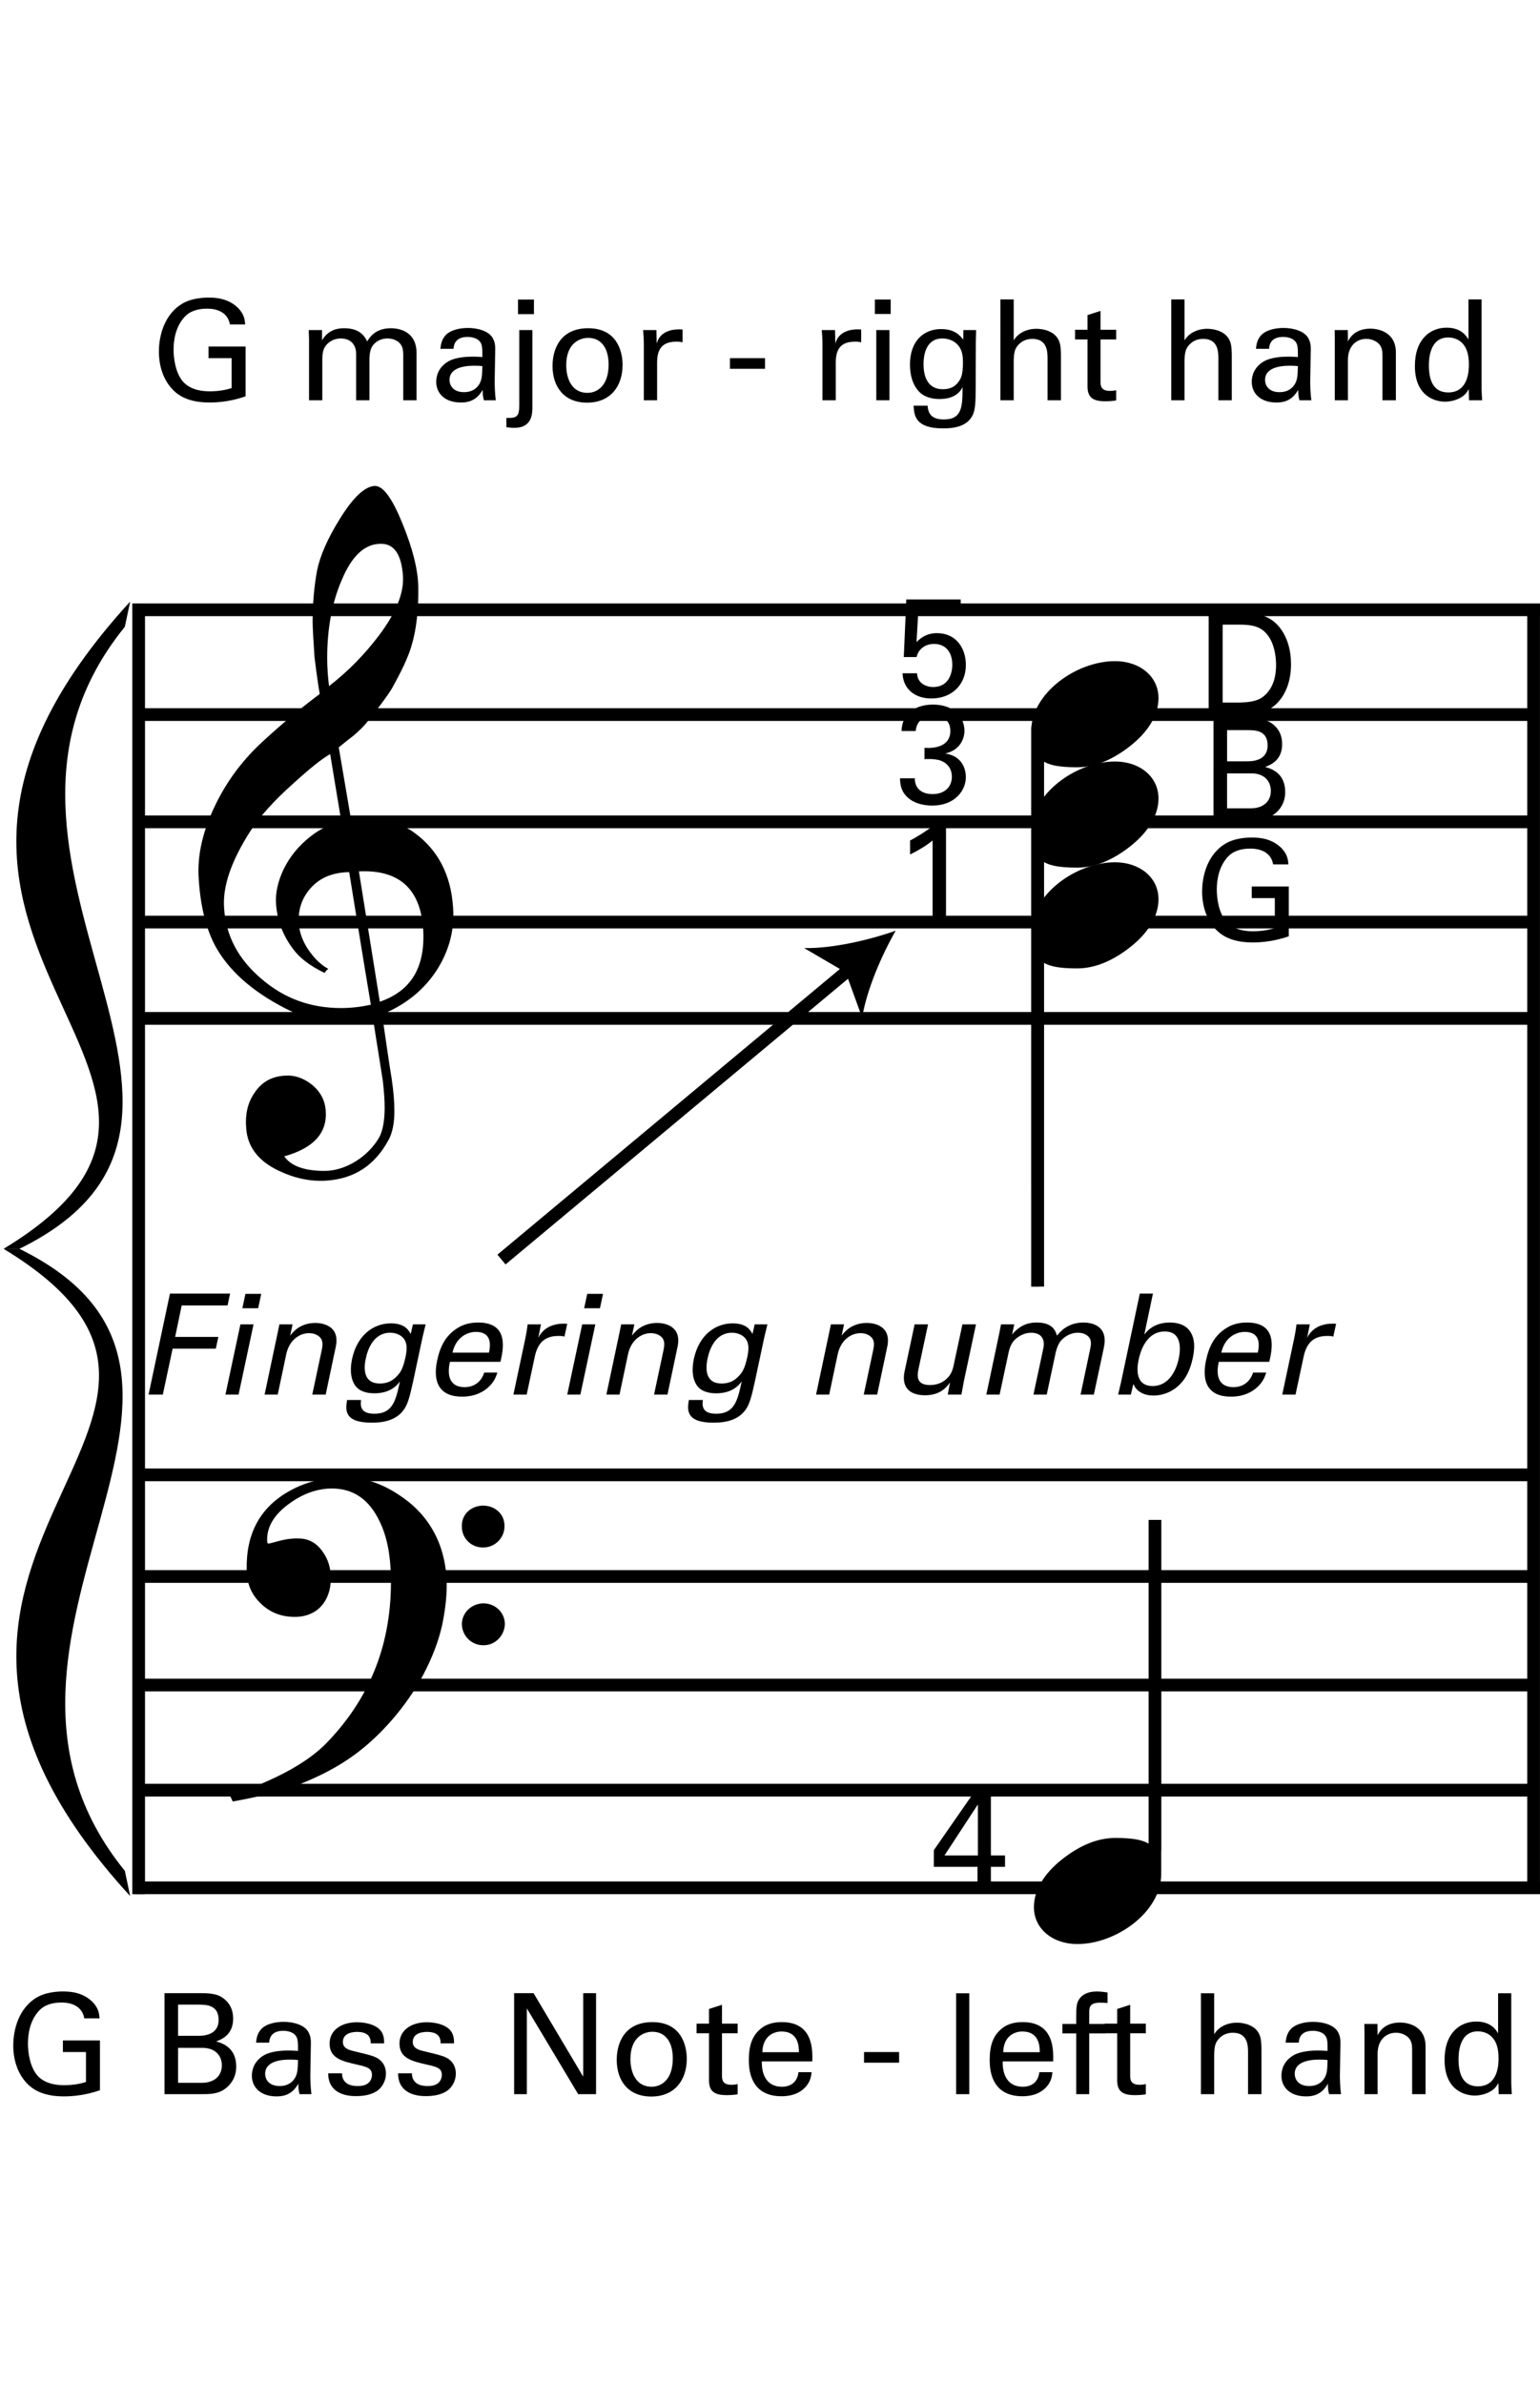 <?xml version="1.0" encoding="utf-8"?>
<!-- Generator: Adobe Illustrator 14.0.0, SVG Export Plug-In . SVG Version: 6.00 Build 43363)  -->
<!DOCTYPE svg PUBLIC "-//W3C//DTD SVG 1.1//EN" "http://www.w3.org/Graphics/SVG/1.1/DTD/svg11.dtd">
<svg version="1.1" xmlns="http://www.w3.org/2000/svg" xmlns:xlink="http://www.w3.org/1999/xlink" x="0px" y="0px"
	 width="242.362px" height="374.943px" viewBox="0 0 242.362 374.943" enable-background="new 0 0 242.362 374.943"
	 xml:space="preserve">
<g id="main">
	<g>
		<path d="M146.768,132.203c-0.946,0.792-2.464,1.694-3.542,2.2v-2.2c1.43-0.749,2.838-1.672,3.696-2.398h1.958v15.226h-2.112
			V132.203z"/>
	</g>
	<g>
		<path d="M144.325,105.904c0.044,1.54,1.386,2.156,2.53,2.156c2.663,0,3.015-2.508,3.015-3.499c0-2.068-1.122-3.278-2.882-3.278
			c-0.88,0-1.584,0.33-2.046,0.792c-0.462,0.462-0.594,0.924-0.704,1.276h-2.002l0.396-9.065h8.56v1.782h-6.667l-0.286,4.929
			c0.462-0.462,1.43-1.408,3.212-1.408c3.059,0,4.555,2.398,4.555,5.017c0,2.993-2.112,5.259-5.435,5.259
			c-2.464,0-4.422-1.364-4.532-3.96H144.325z"/>
	</g>
	<g>
		<path d="M143.973,122.418c-0.022,1.452,0.924,2.486,2.794,2.486c2.134,0,3.037-1.364,3.037-2.707c0-1.606-1.079-2.442-2.201-2.684
			c-0.792-0.154-1.342-0.132-2.112-0.11v-1.782c1.519,0.132,4.071-0.176,4.071-2.64c0-1.716-1.166-2.398-2.685-2.398
			c-1.144,0-2.574,0.506-2.772,2.398h-2.222c0.132-3.785,3.697-4.159,4.929-4.159c3.322,0,4.973,2.002,4.973,4.115
			c0,1.254-0.682,3.058-3.036,3.586c3.256,0.462,3.256,3.388,3.256,3.696c0,2.134-1.738,4.489-5.281,4.489
			c-1.606,0-3.212-0.462-4.181-1.584c-0.858-0.968-0.88-2.068-0.902-2.707H143.973z"/>
	</g>
	<g>
		<path d="M200.362,135.963c-0.242-1.474-1.43-2.486-3.586-2.486c-1.496,0-2.75,0.396-3.586,1.342
			c-1.386,1.54-1.694,3.608-1.694,5.104c0,1.342,0.286,3.609,1.452,4.995c1.034,1.188,2.64,1.562,4.225,1.562
			c1.804,0,2.948-0.352,3.455-0.506v-4.709h-3.631v-1.826h5.831v7.833c-0.924,0.308-2.948,0.968-5.655,0.968
			c-2.926,0-4.643-0.836-5.765-1.98c-1.562-1.584-2.223-3.806-2.223-6.051c0-1.584,0.396-5.325,3.411-7.349
			c1.562-1.056,3.63-1.122,4.423-1.122c1.254,0,3.168,0.154,4.687,1.694c0.946,0.99,1.012,1.914,1.056,2.53H200.362z"/>
	</g>
	<g>
		<path d="M190.219,96.423h4.599c2.134,0,4.643,0,6.403,2.068c1.408,1.65,1.958,3.829,1.958,6.007c0,3.433-1.43,5.545-2.64,6.513
			c-1.562,1.298-3.521,1.298-5.853,1.298h-4.466V96.423z M192.419,110.505h2.156c1.518,0,3.103-0.088,4.159-0.88
			c2.024-1.518,2.09-4.114,2.09-5.039c0-0.594-0.044-3.3-1.541-4.951c-1.012-1.122-2.288-1.386-4.225-1.386h-2.64V110.505z"/>
	</g>
	<g>
		<path d="M190.978,113.04h5.677c1.937,0,3.015,0.198,4.004,1.166c0.682,0.66,1.123,1.584,1.123,2.838
			c0,2.619-1.915,3.301-2.685,3.586c0.924,0.264,3.168,0.924,3.168,3.961c0,2.156-1.386,3.256-1.914,3.608
			c-1.101,0.726-2.333,0.726-3.587,0.726h-5.787V113.04z M193.112,119.75h3.081c0.748,0,3.3,0,3.3-2.508
			c0-2.398-2.002-2.398-3.212-2.398h-3.168V119.75z M193.112,127.144h3.763c1.738,0,3.125-0.924,3.125-2.75
			c0-1.584-1.101-2.75-3.037-2.75h-3.851V127.144z"/>
	</g>
	<g>
		<path d="M153.833,293.631h-6.865v-2.619l6.601-9.505h2.376v10.342h2.223v1.782h-2.223v3.3h-2.112V293.631z M153.899,291.849
			v-8.031l-5.259,8.031H153.899z"/>
	</g>
	<line fill="none" stroke="#000000" stroke-width="2" x1="21.189" y1="95.915" x2="242.362" y2="95.915"/>
	<line fill="none" stroke="#000000" stroke-width="2" x1="21.189" y1="112.396" x2="242.114" y2="112.396"/>
	<line fill="none" stroke="#000000" stroke-width="2" x1="21.189" y1="129.269" x2="242.114" y2="129.269"/>
	<line fill="none" stroke="#000000" stroke-width="2" x1="21.189" y1="145.035" x2="242.114" y2="145.035"/>
	<line fill="none" stroke="#000000" stroke-width="2" x1="21.189" y1="231.982" x2="242.114" y2="231.982"/>
	<line fill="none" stroke="#000000" stroke-width="2" x1="21.189" y1="247.97" x2="242.114" y2="247.97"/>
	<line fill="none" stroke="#000000" stroke-width="2" x1="21.189" y1="265.042" x2="242.114" y2="265.042"/>
	<line fill="none" stroke="#000000" stroke-width="2" x1="21.189" y1="281.577" x2="242.114" y2="281.577"/>
	<line fill="none" stroke="#000000" stroke-width="2" x1="21.189" y1="296.935" x2="242.362" y2="296.935"/>
	<line fill="none" stroke="#000000" stroke-width="2" x1="21.189" y1="160.186" x2="242.114" y2="160.186"/>
	<line fill="none" stroke="#000000" stroke-width="2" x1="241.357" y1="95.915" x2="241.357" y2="297.741"/>
	<line fill="none" stroke="#000000" stroke-width="2" x1="21.821" y1="94.922" x2="21.821" y2="297.937"/>
	<g>
		<path d="M58.658,159.969c-1.469,0.235-3.055,0.353-4.758,0.353c-3.643,0-6.345-0.412-8.048-1.234
			c-5.463-2.644-9.341-5.875-11.632-9.693c-1.645-2.761-2.644-6.462-2.938-11.044c-0.293-3.819,0.646-7.755,2.703-11.926
			c1.762-3.583,4.053-6.638,6.814-9.282c2.82-2.644,5.992-5.346,9.517-7.99c-0.176-0.999-0.47-2.937-0.823-5.815
			c-0.176-2.703-0.293-4.583-0.293-5.581c0-2.82,0.235-5.522,0.705-8.048c0.47-2.291,1.645-4.994,3.583-8.107
			c2.115-3.407,3.936-5.111,5.522-5.17c1.292,0,2.702,1.939,4.289,5.816c1.586,3.877,2.467,7.226,2.526,9.987
			c0.059,3.701-0.293,6.874-1.116,9.517c-0.529,1.762-1.586,3.936-3.055,6.58c-0.646,1.058-1.938,2.82-3.877,5.229
			c-0.529,0.705-1.292,1.41-2.173,2.173c-0.764,0.588-1.527,1.175-2.292,1.821l1.939,11.397c0.529-0.059,1.057-0.118,1.704-0.118
			c3.583,0,6.345,0.705,8.283,2.174c3.701,2.702,5.698,6.58,6.051,11.573c0.294,3.466-0.529,6.697-2.35,9.693
			c-1.998,3.231-4.935,5.698-8.812,7.285c0.529,3.583,0.999,6.991,1.527,10.222c0.293,1.938,0.411,3.642,0.411,4.994
			c0,1.88-0.293,3.348-0.881,4.464c-2.173,4.054-5.404,6.168-9.811,6.462c-2.644,0.176-5.169-0.412-7.696-1.645
			c-3.113-1.527-4.758-3.76-4.935-6.638c-0.176-2.115,0.235-3.936,1.234-5.405c1.116-1.763,2.702-2.703,4.876-2.82
			c1.468-0.118,2.878,0.353,4.229,1.41c1.351,1.116,2.056,2.467,2.174,4.054c0.293,3.525-1.88,5.933-6.521,7.226
			c1.057,1.527,3.172,2.292,6.345,2.292c3.348,0,6.932-2.292,8.636-5.346c0.528-0.999,0.822-2.585,0.822-4.641
			c0-1.233-0.118-2.644-0.294-4.229L58.658,159.969z M48.495,140.171c-1.116,1.469-1.586,3.172-1.469,4.994
			c0.059,1.351,0.529,2.761,1.469,4.171c0.999,1.469,2.056,2.467,3.172,3.055c-0.176,0.118-0.411,0.353-0.587,0.646
			c-2.292-1.116-3.936-2.35-4.994-3.818c-1.586-2.115-2.467-4.465-2.644-7.05c-0.118-1.704,0.294-3.525,1.175-5.405
			c0.999-2.056,2.409-3.76,4.289-5.228c1.41-1.116,2.996-1.88,4.817-2.292l-1.763-10.633c-1.351,0.764-3.231,2.291-5.757,4.582
			c-3.114,2.761-5.346,5.287-6.756,7.461c-3.055,4.758-4.465,8.812-4.171,12.278c0.293,4.289,2.232,7.931,5.816,10.986
			c3.583,3.113,7.754,4.641,12.571,4.641c1.586,0,3.114-0.176,4.7-0.529c-1.175-6.991-2.291-13.923-3.407-20.854
			C52.078,137.234,49.963,138.233,48.495,140.171z M53.782,91.236c-1.527,3.525-2.291,7.637-2.291,12.278
			c0,1.528,0.117,2.996,0.293,4.406c3.114-2.409,5.699-5.111,7.872-7.99c2.703-3.583,3.936-6.697,3.76-9.34
			c-0.235-3.407-1.41-5.111-3.524-5.052C57.424,85.538,55.368,87.417,53.782,91.236z M59.774,157.561
			c4.993-1.704,7.226-5.522,6.814-11.573c-0.47-6.227-3.818-9.223-10.104-8.929L59.774,157.561z"/>
	</g>
	<g>
		<path d="M55.663,276.104c-2.501,1.83-5.551,3.416-9.211,4.819c-2.257,0.854-5.552,1.647-9.822,2.44l-0.427-0.915
			c2.074-0.671,4.026-1.464,5.795-2.257c4.271-1.891,7.442-3.965,9.578-6.223c6.833-7.138,10.127-15.739,9.944-25.927
			c-0.061-3.417-0.61-6.345-1.769-8.724c-1.647-3.478-4.148-5.186-7.503-5.186c-2.379,0-4.698,0.854-6.894,2.501
			c-2.379,1.77-3.478,3.782-3.294,5.979c0.061,0.122,0.122,0.183,0.244,0.183c0,0,0.549-0.122,1.647-0.427
			c1.159-0.305,2.257-0.427,3.294-0.366c1.403,0.061,2.623,0.732,3.538,2.074c0.854,1.159,1.281,2.562,1.281,4.209
			c0,3.478-2.074,6.04-5.673,6.04c-2.074,0-3.843-0.671-5.247-2.013c-1.525-1.403-2.318-3.172-2.318-5.429
			c-0.122-5.673,2.135-9.822,6.771-12.384c2.501-1.403,5.308-2.074,8.358-2.135c3.111-0.061,6.162,0.915,9.15,2.989
			c2.989,2.013,5.002,4.636,6.162,7.809c0.671,1.891,1.037,3.965,1.037,6.161c0,1.891-0.244,4.026-0.732,6.345
			c-0.549,2.44-1.525,5.063-3.05,7.931C64.021,268.234,59.994,272.992,55.663,276.104z M75.977,236.816
			c1.891,0,3.417,1.281,3.417,3.172c0.061,1.891-1.525,3.416-3.294,3.416c-1.891,0.061-3.416-1.403-3.416-3.294
			C72.622,238.22,74.086,236.877,75.977,236.816z M76.038,252.189c1.891,0,3.355,1.403,3.417,3.172c0,1.891-1.525,3.417-3.294,3.417
			c-1.891,0.061-3.416-1.403-3.477-3.294C72.683,253.715,74.147,252.25,76.038,252.189z"/>
	</g>
	<g>
		<path d="M182.745,294.815c0,5.882-7.048,10.97-13.195,10.97c-3.816,0-6.836-2.332-6.836-5.829c0-2.65,1.643-5.299,4.398-7.472
			c2.809-2.226,5.617-3.392,8.426-3.392c2.861,0,4.875,0.318,5.988,1.484v-51.51h1.219V294.815z"/>
	</g>
	<g>
		<g>
			<path d="M162.291,146.6c0-5.882,7.048-10.97,13.195-10.97c3.816,0,6.836,2.332,6.836,5.829c0,2.65-1.643,5.299-4.398,7.472
				c-2.809,2.226-5.617,3.392-8.426,3.392c-2.861,0-4.875-0.318-5.988-1.484v51.51h-1.219V146.6z"/>
		</g>
		<g>
			<path d="M162.291,114.961c0-5.882,7.048-10.97,13.195-10.97c3.816,0,6.836,2.332,6.836,5.829c0,2.65-1.643,5.299-4.398,7.472
				c-2.809,2.226-5.617,3.392-8.426,3.392c-2.861,0-4.875-0.318-5.988-1.484v51.51h-1.219V114.961z"/>
		</g>
		<g>
			<path d="M162.291,130.748c0-5.882,7.048-10.97,13.195-10.97c3.816,0,6.836,2.332,6.836,5.829c0,2.65-1.643,5.299-4.398,7.472
				c-2.809,2.226-5.617,3.392-8.426,3.392c-2.861,0-4.875-0.318-5.988-1.484v51.51h-1.219V130.748z"/>
		</g>
		
			<line fill="none" stroke="#000000" stroke-width="2" stroke-miterlimit="10" x1="163.314" y1="202.368" x2="163.314" y2="114.382"/>
	</g>
	<line fill="none" stroke="#000000" stroke-width="2" stroke-miterlimit="10" x1="181.766" y1="239.065" x2="181.766" y2="291.11"/>
	<g>
		<path d="M20.481,94.629C-29.3,148.923,45.37,169.283,0.567,196.43h2.489c41.484-20.36-13.274-61.08,16.593-97.842"/>
		<path d="M20.481,298.23C-29.3,243.937,45.37,223.577,0.567,196.43h2.489c41.484,20.36-13.274,61.08,16.593,97.842"/>
	</g>
</g>
<g id="en-us">
	<g>
		<path d="M13.263,317.467c-0.242-1.474-1.43-2.486-3.586-2.486c-1.496,0-2.75,0.396-3.586,1.342
			c-1.386,1.54-1.694,3.608-1.694,5.104c0,1.342,0.286,3.609,1.452,4.995c1.034,1.188,2.641,1.562,4.225,1.562
			c1.804,0,2.948-0.352,3.455-0.506v-4.709h-3.63v-1.826h5.831v7.833c-0.924,0.308-2.948,0.968-5.655,0.968
			c-2.926,0-4.643-0.836-5.765-1.98c-1.562-1.584-2.223-3.806-2.223-6.051c0-1.584,0.396-5.325,3.411-7.349
			c1.562-1.056,3.63-1.122,4.423-1.122c1.254,0,3.168,0.154,4.687,1.694c0.946,0.99,1.012,1.914,1.056,2.53H13.263z"/>
		<path d="M25.89,313.507h5.677c1.937,0,3.015,0.198,4.004,1.166c0.682,0.66,1.123,1.584,1.123,2.838
			c0,2.619-1.915,3.301-2.685,3.586c0.924,0.264,3.168,0.924,3.168,3.961c0,2.156-1.386,3.256-1.914,3.608
			c-1.101,0.726-2.333,0.726-3.587,0.726H25.89V313.507z M28.024,320.218h3.081c0.748,0,3.3,0,3.3-2.508
			c0-2.398-2.002-2.398-3.212-2.398h-3.168V320.218z M28.024,327.611h3.763c1.738,0,3.125-0.924,3.125-2.75
			c0-1.584-1.101-2.75-3.037-2.75h-3.851V327.611z"/>
		<path d="M47.143,329.393c-0.154-0.55-0.198-1.078-0.198-1.65c-0.99,1.826-2.486,2.002-3.411,2.002c-2.53,0-3.895-1.43-3.895-3.256
			c0-0.88,0.308-2.289,1.937-3.234c1.188-0.66,2.948-0.727,3.829-0.727c0.528,0,0.858,0.022,1.496,0.066
			c0-1.364,0-1.958-0.396-2.442c-0.418-0.55-1.32-0.726-1.915-0.726c-2.09,0-2.2,1.43-2.222,1.87h-2.068
			c0.066-0.572,0.132-1.342,0.77-2.09c0.836-0.924,2.398-1.188,3.564-1.188c1.606,0,3.323,0.506,3.917,1.628
			c0.352,0.66,0.374,1.188,0.374,1.694l-0.088,5.281c0,0.176,0.022,1.65,0.176,2.772H47.143z M45.712,323.958
			c-0.836,0-3.983,0-3.983,2.244c0,0.704,0.44,1.914,2.289,1.914c1.056,0,1.848-0.418,2.354-1.188
			c0.462-0.748,0.484-1.364,0.528-2.904C46.526,323.98,46.218,323.958,45.712,323.958z"/>
		<path d="M53.83,326.115c-0.022,0.836,0.418,2.002,2.42,2.002c0.858,0,1.496-0.154,1.936-0.704c0.22-0.286,0.352-0.66,0.352-1.034
			c0-1.078-0.77-1.276-2.42-1.65c-2.31-0.528-4.247-0.99-4.247-3.301c0-2.024,1.76-3.344,4.313-3.344
			c1.386,0,3.322,0.396,3.982,1.716c0.286,0.616,0.286,1.144,0.286,1.606H58.34c0.066-1.672-1.386-1.804-2.134-1.804
			c-0.308,0-2.245,0-2.245,1.584c0,1.012,0.99,1.254,1.562,1.408c3.058,0.726,3.718,0.902,4.378,1.518
			c0.616,0.572,0.836,1.342,0.836,2.046c0,1.232-0.682,2.288-1.496,2.794c-0.968,0.594-2.134,0.748-3.278,0.748
			c-2.244,0-4.334-0.924-4.312-3.586H53.83z"/>
		<path d="M64.83,326.115c-0.022,0.836,0.418,2.002,2.42,2.002c0.858,0,1.496-0.154,1.936-0.704c0.22-0.286,0.352-0.66,0.352-1.034
			c0-1.078-0.77-1.276-2.42-1.65c-2.31-0.528-4.247-0.99-4.247-3.301c0-2.024,1.76-3.344,4.313-3.344
			c1.386,0,3.322,0.396,3.982,1.716c0.286,0.616,0.286,1.144,0.286,1.606H69.34c0.066-1.672-1.386-1.804-2.134-1.804
			c-0.308,0-2.245,0-2.245,1.584c0,1.012,0.99,1.254,1.562,1.408c3.058,0.726,3.718,0.902,4.378,1.518
			c0.616,0.572,0.836,1.342,0.836,2.046c0,1.232-0.682,2.288-1.496,2.794c-0.968,0.594-2.134,0.748-3.278,0.748
			c-2.244,0-4.334-0.924-4.312-3.586H64.83z"/>
		<path d="M80.912,313.507h3.059l7.811,13.136v-13.136h2.024v15.886h-2.816l-8.075-13.488v13.488h-2.002V313.507z"/>
		<path d="M102.67,318.062c4.423,0,5.413,3.477,5.413,5.787c0,3.234-1.826,5.919-5.588,5.919c-3.653,0-5.435-2.53-5.435-5.765
			C97.06,321.274,98.336,318.062,102.67,318.062z M102.539,328.227c1.562,0,3.344-1.122,3.344-4.445c0-2.75-1.276-4.203-3.212-4.203
			c-1.32,0-3.455,0.836-3.455,4.291C99.216,326.137,100.184,328.227,102.539,328.227z"/>
		<path d="M109.622,318.303h1.958v-2.31l2.046-0.66v2.97h2.464v1.519h-2.464v6.623c0,0.55,0,1.474,1.474,1.474
			c0.418,0,0.814-0.066,0.99-0.11v1.606c-0.374,0.066-0.968,0.132-1.716,0.132c-1.892,0-2.794-0.55-2.794-2.354v-7.371h-1.958
			V318.303z"/>
		<path d="M119.896,324.244c-0.044,2.289,0.902,3.983,3.168,3.983c1.342,0,2.42-0.704,2.596-2.289h2.068
			c-0.066,0.55-0.154,1.452-0.946,2.311c-0.484,0.55-1.584,1.474-3.807,1.474c-3.477,0-5.127-2.156-5.127-5.655
			c0-2.178,0.44-3.982,2.178-5.193c1.056-0.748,2.376-0.814,3.015-0.814c4.951,0,4.841,4.378,4.797,6.183H119.896z M125.727,322.792
			c0.022-1.056-0.176-3.256-2.729-3.256c-1.342,0-2.971,0.814-3.015,3.256H125.727z"/>
		<path d="M135.978,322.77h5.522v1.672h-5.522V322.77z"/>
		<path d="M150.476,313.529h2.068v15.864h-2.068V313.529z"/>
		<path d="M157.802,324.244c-0.044,2.289,0.902,3.983,3.168,3.983c1.342,0,2.42-0.704,2.596-2.289h2.068
			c-0.066,0.55-0.154,1.452-0.946,2.311c-0.484,0.55-1.584,1.474-3.807,1.474c-3.477,0-5.127-2.156-5.127-5.655
			c0-2.178,0.44-3.982,2.178-5.193c1.056-0.748,2.376-0.814,3.015-0.814c4.951,0,4.841,4.378,4.797,6.183H157.802z M163.633,322.792
			c0.022-1.056-0.176-3.256-2.729-3.256c-1.342,0-2.971,0.814-3.015,3.256H163.633z"/>
		<path d="M174.302,315.047c-0.352-0.022-0.792-0.044-1.21-0.044c-1.672,0-1.672,0.836-1.672,1.606v1.738h2.574v1.496h-2.574v9.549
			h-2.046v-9.549h-2.178v-1.496h2.178v-1.254c0-1.518,0.088-2.068,0.462-2.64c0.462-0.704,1.342-1.21,2.772-1.21
			c0.594,0,1.254,0.088,1.694,0.154V315.047z"/>
		<path d="M173.861,318.303h1.958v-2.31l2.046-0.66v2.97h2.464v1.519h-2.464v6.623c0,0.55,0,1.474,1.474,1.474
			c0.418,0,0.814-0.066,0.99-0.11v1.606c-0.374,0.066-0.968,0.132-1.716,0.132c-1.892,0-2.794-0.55-2.794-2.354v-7.371h-1.958
			V318.303z"/>
		<path d="M188.997,313.529h2.09v6.447c0.682-1.166,2.046-1.826,3.587-1.826c1.166,0,2.838,0.418,3.476,1.76
			c0.22,0.44,0.375,0.968,0.375,2.574v6.909h-2.112v-6.535c0-0.99,0-3.124-2.376-3.124c-1.541,0-2.311,0.946-2.597,1.474
			c-0.352,0.616-0.352,1.65-0.352,2.332v5.853h-2.09V313.529z"/>
		<path d="M209.172,329.393c-0.154-0.55-0.198-1.078-0.198-1.65c-0.99,1.826-2.486,2.002-3.411,2.002
			c-2.53,0-3.895-1.43-3.895-3.256c0-0.88,0.308-2.289,1.937-3.234c1.188-0.66,2.948-0.727,3.829-0.727
			c0.528,0,0.858,0.022,1.496,0.066c0-1.364,0-1.958-0.396-2.442c-0.418-0.55-1.32-0.726-1.915-0.726c-2.09,0-2.2,1.43-2.222,1.87
			h-2.068c0.066-0.572,0.132-1.342,0.77-2.09c0.836-0.924,2.398-1.188,3.565-1.188c1.606,0,3.322,0.506,3.917,1.628
			c0.352,0.66,0.374,1.188,0.374,1.694l-0.088,5.281c0,0.176,0.022,1.65,0.176,2.772H209.172z M207.742,323.958
			c-0.836,0-3.983,0-3.983,2.244c0,0.704,0.44,1.914,2.289,1.914c1.056,0,1.848-0.418,2.354-1.188
			c0.462-0.748,0.484-1.364,0.528-2.904C208.556,323.98,208.248,323.958,207.742,323.958z"/>
		<path d="M214.737,319.624l-0.022-1.276h2.068l0.022,1.782c0.242-0.462,1.034-2.002,3.542-2.002c0.99,0,4.004,0.374,4.004,3.763
			v7.503h-2.112v-7.019c0-0.726-0.088-1.386-0.594-1.892c-0.528-0.506-1.254-0.748-1.958-0.748c-1.497,0-2.882,1.078-2.882,3.3
			v6.359h-2.068V319.624z"/>
		<path d="M235.77,313.529h2.068v14.104c0,0.242,0.044,1.188,0.088,1.76h-2.068l-0.044-1.76c-0.176,0.308-0.418,0.77-0.99,1.166
			c-0.902,0.616-1.98,0.814-2.729,0.814c-1.474,0-4.753-0.771-4.753-5.611c0-4.203,2.398-6.029,4.995-6.029
			c2.376,0,3.168,1.408,3.432,1.87V313.529z M235,320.636c-0.44-0.572-1.254-1.122-2.42-1.122c-3.036,0-3.036,3.674-3.036,4.422
			c0,1.958,0.506,4.225,3.036,4.225c3.256,0,3.256-3.586,3.256-4.444C235.836,322.11,235.462,321.23,235,320.636z"/>
	</g>
	<g>
		<path d="M36.182,51.035c-0.242-1.474-1.43-2.486-3.586-2.486c-1.496,0-2.75,0.396-3.586,1.342
			c-1.386,1.54-1.694,3.608-1.694,5.104c0,1.342,0.286,3.609,1.452,4.995c1.034,1.188,2.641,1.562,4.225,1.562
			c1.804,0,2.948-0.352,3.455-0.506v-4.709h-3.63v-1.826h5.831v7.833c-0.924,0.308-2.948,0.968-5.655,0.968
			c-2.926,0-4.643-0.836-5.765-1.98c-1.562-1.584-2.223-3.806-2.223-6.051c0-1.584,0.396-5.325,3.411-7.349
			c1.562-1.056,3.63-1.122,4.423-1.122c1.254,0,3.168,0.154,4.687,1.694c0.946,0.99,1.012,1.914,1.056,2.53H36.182z"/>
		<path d="M48.633,53.39l-0.044-1.474h2.09v1.606c1.056-1.738,2.553-1.892,3.499-1.892c2.442,0,3.212,1.254,3.608,2.068
			c0.375-0.616,1.276-2.068,3.719-2.068c1.584,0,4.048,0.66,4.048,3.917v7.415h-2.09v-7.085c0-0.968-0.176-1.386-0.374-1.672
			c-0.353-0.506-1.057-0.968-2.112-0.968c-1.342,0-2.068,0.771-2.354,1.167c-0.484,0.682-0.484,1.892-0.484,2.376v6.183h-2.09
			v-7.305c0-1.364-0.792-2.42-2.42-2.42c-1.408,0-2.179,0.88-2.42,1.21c-0.462,0.638-0.484,1.54-0.484,2.244v6.271h-2.09V53.39z"/>
		<path d="M76.156,62.961c-0.154-0.55-0.198-1.078-0.198-1.65c-0.99,1.826-2.486,2.002-3.411,2.002c-2.53,0-3.895-1.43-3.895-3.256
			c0-0.88,0.308-2.289,1.937-3.234c1.188-0.66,2.948-0.727,3.829-0.727c0.528,0,0.858,0.022,1.496,0.066
			c0-1.364,0-1.958-0.396-2.442c-0.418-0.55-1.32-0.726-1.915-0.726c-2.09,0-2.2,1.43-2.222,1.87h-2.068
			c0.066-0.572,0.132-1.342,0.77-2.09c0.836-0.924,2.398-1.188,3.564-1.188c1.606,0,3.323,0.506,3.917,1.628
			c0.352,0.66,0.374,1.188,0.374,1.694l-0.088,5.281c0,0.176,0.022,1.65,0.176,2.772H76.156z M74.726,57.526
			c-0.836,0-3.983,0-3.983,2.244c0,0.704,0.44,1.914,2.289,1.914c1.056,0,1.848-0.418,2.354-1.188
			c0.462-0.748,0.484-1.364,0.528-2.904C75.54,57.548,75.231,57.526,74.726,57.526z"/>
		<path d="M79.696,65.733c1.628,0.066,2.024-0.22,2.024-1.98V51.916h2.068v12.08c0,1.056-0.044,3.3-2.816,3.3
			c-0.264,0-0.704-0.022-1.276-0.088V65.733z M81.522,47.119h2.508v2.289h-2.508V47.119z"/>
		<path d="M92.567,51.629c4.423,0,5.413,3.477,5.413,5.787c0,3.234-1.826,5.919-5.588,5.919c-3.653,0-5.435-2.53-5.435-5.765
			C86.957,54.842,88.233,51.629,92.567,51.629z M92.436,61.795c1.562,0,3.344-1.122,3.344-4.445c0-2.75-1.276-4.203-3.212-4.203
			c-1.32,0-3.455,0.836-3.455,4.291C89.113,59.705,90.081,61.795,92.436,61.795z"/>
		<path d="M101.323,54.16c0-0.748-0.044-1.518-0.11-2.244h2.09l0.044,2.134c0.396-1.541,1.716-2.046,2.64-2.179
			c0.616-0.088,1.078-0.066,1.43-0.044v2.024c-0.11-0.044-0.242-0.066-0.396-0.088s-0.352-0.022-0.594-0.022
			c-2.442,0-3.014,1.452-3.014,3.344v5.875h-2.09V54.16z"/>
		<path d="M114.875,56.338h5.522v1.672h-5.522V56.338z"/>
		<path d="M129.438,54.16c0-0.748-0.044-1.518-0.11-2.244h2.09l0.044,2.134c0.396-1.541,1.716-2.046,2.64-2.179
			c0.616-0.088,1.078-0.066,1.43-0.044v2.024c-0.11-0.044-0.242-0.066-0.396-0.088s-0.352-0.022-0.594-0.022
			c-2.442,0-3.014,1.452-3.014,3.344v5.875h-2.09V54.16z"/>
		<path d="M137.688,47.119h2.486v2.266h-2.486V47.119z M137.908,51.916h2.068v11.045h-2.068V51.916z"/>
		<path d="M145.982,63.819c0.088,1.232,0.616,2.157,2.574,2.157c2.883,0,2.927-2.09,2.927-5.083c-0.88,1.826-2.971,1.87-3.631,1.87
			c-1.012,0-2.464-0.22-3.388-1.364c-0.946-1.123-1.254-2.597-1.254-4.071c0-3.741,2.201-5.567,4.907-5.567
			c2.223,0,3.037,1.1,3.477,1.672l0.022-1.518h2.002l-0.044,2.002l-0.022,6.909c0,2.663-0.088,3.741-0.528,4.577
			c-0.924,1.76-3.081,1.98-4.599,1.98c-4.422,0-4.555-2.068-4.643-3.565H145.982z M150.801,60.123
			c0.44-0.572,0.748-1.166,0.748-3.168c0-1.386-0.308-2.178-0.858-2.75c-0.55-0.594-1.43-0.968-2.376-0.968
			c-2.619,0-2.971,2.641-2.971,4.049c0,1.694,0.506,3.938,3.037,3.938C149.591,61.223,150.295,60.783,150.801,60.123z"/>
		<path d="M157.444,47.097h2.09v6.447c0.682-1.166,2.046-1.826,3.587-1.826c1.166,0,2.838,0.418,3.476,1.76
			c0.22,0.44,0.375,0.968,0.375,2.574v6.909h-2.112v-6.535c0-0.99,0-3.124-2.376-3.124c-1.541,0-2.311,0.946-2.597,1.474
			c-0.352,0.616-0.352,1.65-0.352,2.332v5.853h-2.09V47.097z"/>
		<path d="M169.192,51.871h1.958v-2.31l2.046-0.66v2.97h2.464v1.519h-2.464v6.623c0,0.55,0,1.474,1.474,1.474
			c0.418,0,0.814-0.066,0.99-0.11v1.606c-0.374,0.066-0.968,0.132-1.716,0.132c-1.892,0-2.794-0.55-2.794-2.354V53.39h-1.958V51.871
			z"/>
		<path d="M184.328,47.097h2.09v6.447c0.682-1.166,2.046-1.826,3.587-1.826c1.166,0,2.838,0.418,3.476,1.76
			c0.22,0.44,0.375,0.968,0.375,2.574v6.909h-2.112v-6.535c0-0.99,0-3.124-2.376-3.124c-1.541,0-2.311,0.946-2.597,1.474
			c-0.352,0.616-0.352,1.65-0.352,2.332v5.853h-2.09V47.097z"/>
		<path d="M204.503,62.961c-0.154-0.55-0.198-1.078-0.198-1.65c-0.99,1.826-2.486,2.002-3.411,2.002c-2.53,0-3.895-1.43-3.895-3.256
			c0-0.88,0.308-2.289,1.937-3.234c1.188-0.66,2.948-0.727,3.829-0.727c0.528,0,0.858,0.022,1.496,0.066
			c0-1.364,0-1.958-0.396-2.442c-0.418-0.55-1.32-0.726-1.915-0.726c-2.09,0-2.2,1.43-2.222,1.87h-2.068
			c0.066-0.572,0.132-1.342,0.77-2.09c0.836-0.924,2.398-1.188,3.565-1.188c1.606,0,3.322,0.506,3.917,1.628
			c0.352,0.66,0.374,1.188,0.374,1.694l-0.088,5.281c0,0.176,0.022,1.65,0.176,2.772H204.503z M203.073,57.526
			c-0.836,0-3.983,0-3.983,2.244c0,0.704,0.44,1.914,2.289,1.914c1.056,0,1.848-0.418,2.354-1.188
			c0.462-0.748,0.484-1.364,0.528-2.904C203.887,57.548,203.579,57.526,203.073,57.526z"/>
		<path d="M210.068,53.191l-0.022-1.276h2.068l0.022,1.782c0.242-0.462,1.034-2.002,3.542-2.002c0.99,0,4.004,0.374,4.004,3.763
			v7.503h-2.112v-7.019c0-0.726-0.088-1.386-0.594-1.892c-0.528-0.506-1.254-0.748-1.958-0.748c-1.497,0-2.882,1.078-2.882,3.3
			v6.359h-2.068V53.191z"/>
		<path d="M231.101,47.097h2.068v14.104c0,0.242,0.044,1.188,0.088,1.76h-2.068l-0.044-1.76c-0.176,0.308-0.418,0.77-0.99,1.166
			c-0.902,0.616-1.98,0.814-2.729,0.814c-1.474,0-4.753-0.771-4.753-5.611c0-4.203,2.398-6.029,4.995-6.029
			c2.376,0,3.168,1.408,3.432,1.87V47.097z M230.331,54.204c-0.44-0.572-1.254-1.122-2.42-1.122c-3.036,0-3.036,3.674-3.036,4.422
			c0,1.958,0.506,4.225,3.036,4.225c3.256,0,3.256-3.586,3.256-4.444C231.167,55.678,230.792,54.798,230.331,54.204z"/>
	</g>
	<g>
		<path d="M26.748,203.467h9.461l-0.396,1.87h-7.217l-1.034,4.951h6.799l-0.396,1.849h-6.799l-1.541,7.217h-2.244L26.748,203.467z"
			/>
		<path d="M37.835,208.308h2.068l-2.354,11.045h-2.068L37.835,208.308z M38.627,203.511h2.487l-0.484,2.266h-2.486L38.627,203.511z"
			/>
		<path d="M43.71,209.583l0.264-1.276h2.068l-0.374,1.782c0.352-0.462,1.474-2.002,3.982-2.002c0.99,0,3.917,0.374,3.191,3.763
			l-1.584,7.503h-2.112l1.496-7.019c0.154-0.726,0.198-1.386-0.198-1.892c-0.418-0.506-1.1-0.748-1.804-0.748
			c-1.497,0-3.103,1.078-3.587,3.3l-1.342,6.359h-2.068L43.71,209.583z"/>
		<path d="M56.822,220.211c-0.176,1.232,0.154,2.157,2.112,2.157c2.882,0,3.366-2.09,4.004-5.083
			c-1.276,1.826-3.367,1.87-4.026,1.87c-1.012,0-2.42-0.22-3.103-1.364c-0.704-1.123-0.704-2.597-0.396-4.071
			c0.814-3.741,3.388-5.567,6.095-5.567c2.222,0,2.816,1.1,3.125,1.672l0.352-1.518h2.002l-0.484,2.002l-1.474,6.909
			c-0.572,2.663-0.902,3.741-1.518,4.577c-1.298,1.76-3.499,1.98-5.017,1.98c-4.422,0-4.114-2.068-3.873-3.565H56.822z
			 M62.411,216.515c0.572-0.572,1.012-1.166,1.43-3.168c0.286-1.386,0.154-2.178-0.264-2.75c-0.44-0.594-1.232-0.968-2.178-0.968
			c-2.619,0-3.542,2.641-3.829,4.049c-0.374,1.694-0.33,3.938,2.2,3.938C60.98,217.615,61.772,217.175,62.411,216.515z"/>
		<path d="M70.813,214.204c-0.528,2.289,0.044,3.983,2.311,3.983c1.342,0,2.574-0.704,3.081-2.289h2.068
			c-0.176,0.55-0.462,1.452-1.43,2.311c-0.594,0.55-1.892,1.474-4.114,1.474c-3.477,0-4.665-2.156-3.939-5.655
			c0.462-2.178,1.298-3.982,3.301-5.193c1.21-0.748,2.53-0.814,3.168-0.814c4.951,0,3.917,4.378,3.499,6.183H70.813z
			 M76.953,212.752c0.242-1.056,0.506-3.256-2.046-3.256c-1.342,0-3.146,0.814-3.697,3.256H76.953z"/>
		<path d="M82.671,210.552c0.154-0.748,0.286-1.518,0.374-2.244h2.09l-0.418,2.134c0.726-1.541,2.156-2.046,3.103-2.179
			c0.638-0.088,1.1-0.066,1.452-0.044l-0.44,2.024c-0.11-0.044-0.22-0.066-0.374-0.088c-0.154-0.022-0.352-0.022-0.594-0.022
			c-2.442,0-3.323,1.452-3.719,3.344l-1.254,5.875h-2.09L82.671,210.552z"/>
		<path d="M91.625,208.308h2.068l-2.354,11.045h-2.068L91.625,208.308z M92.417,203.511h2.486l-0.484,2.266h-2.486L92.417,203.511z"
			/>
		<path d="M97.5,209.583l0.264-1.276h2.068l-0.374,1.782c0.352-0.462,1.474-2.002,3.982-2.002c0.99,0,3.917,0.374,3.19,3.763
			l-1.584,7.503h-2.112l1.496-7.019c0.154-0.726,0.198-1.386-0.198-1.892c-0.418-0.506-1.1-0.748-1.804-0.748
			c-1.497,0-3.103,1.078-3.587,3.3l-1.342,6.359h-2.068L97.5,209.583z"/>
		<path d="M110.611,220.211c-0.176,1.232,0.154,2.157,2.112,2.157c2.882,0,3.366-2.09,4.004-5.083
			c-1.276,1.826-3.367,1.87-4.026,1.87c-1.012,0-2.42-0.22-3.103-1.364c-0.704-1.123-0.704-2.597-0.396-4.071
			c0.814-3.741,3.388-5.567,6.095-5.567c2.222,0,2.816,1.1,3.125,1.672l0.352-1.518h2.002l-0.484,2.002l-1.474,6.909
			c-0.572,2.663-0.902,3.741-1.518,4.577c-1.298,1.76-3.499,1.98-5.017,1.98c-4.422,0-4.114-2.068-3.873-3.565H110.611z
			 M116.2,216.515c0.572-0.572,1.012-1.166,1.431-3.168c0.286-1.386,0.154-2.178-0.264-2.75c-0.44-0.594-1.232-0.968-2.178-0.968
			c-2.619,0-3.542,2.641-3.829,4.049c-0.374,1.694-0.33,3.938,2.2,3.938C114.77,217.615,115.562,217.175,116.2,216.515z"/>
		<path d="M130.5,209.583l0.264-1.276h2.068l-0.374,1.782c0.352-0.462,1.474-2.002,3.982-2.002c0.99,0,3.917,0.374,3.19,3.763
			l-1.584,7.503h-2.112l1.496-7.019c0.154-0.726,0.198-1.386-0.198-1.892c-0.418-0.506-1.1-0.748-1.804-0.748
			c-1.497,0-3.103,1.078-3.587,3.3l-1.342,6.359h-2.068L130.5,209.583z"/>
		<path d="M146.054,208.308l-1.519,7.107c-0.22,1.078-0.286,2.442,1.826,2.442c1.034,0,2.09-0.352,2.861-1.232
			c0.616-0.66,0.792-1.518,0.902-2.068l1.342-6.249h2.134l-1.914,8.977c-0.044,0.22-0.264,1.452-0.375,2.068h-2.156l0.352-1.892
			c-0.55,0.77-1.562,2.002-3.938,2.002c-2.729,0-3.674-1.562-3.212-3.74l1.584-7.415H146.054z"/>
		<path d="M157.251,209.782l0.286-1.474h2.09l-0.352,1.606c1.43-1.738,2.948-1.892,3.895-1.892c2.442,0,2.948,1.254,3.168,2.068
			c0.506-0.616,1.716-2.068,4.159-2.068c1.584,0,3.917,0.66,3.234,3.917l-1.584,7.415h-2.09l1.496-7.085
			c0.22-0.968,0.132-1.386,0-1.672c-0.264-0.506-0.858-0.968-1.915-0.968c-1.342,0-2.222,0.771-2.596,1.167
			c-0.638,0.682-0.902,1.892-0.99,2.376l-1.32,6.183h-2.09l1.562-7.305c0.286-1.364-0.286-2.42-1.915-2.42
			c-1.408,0-2.376,0.88-2.684,1.21c-0.594,0.638-0.814,1.54-0.946,2.244l-1.342,6.271h-2.09L157.251,209.782z"/>
		<path d="M180.087,209.914c0.396-0.506,1.496-1.892,4.004-1.892c1.101,0,2.442,0.264,3.213,1.408
			c0.418,0.638,0.924,1.738,0.418,4.159c-0.462,2.134-1.21,3.3-1.915,4.026c-1.144,1.254-2.75,1.892-4.269,1.892
			c-0.528,0-1.518-0.066-2.332-0.704c-0.528-0.418-0.682-0.792-0.836-1.122l-0.396,1.672h-2.002l0.462-1.98l2.948-13.906h2.068
			L180.087,209.914z M183.321,209.43c-3.168,0-3.96,3.696-4.114,4.4c-0.154,0.726-0.88,4.181,2.2,4.181
			c2.552,0,3.718-2.486,4.092-4.291C185.742,212.62,186.204,209.43,183.321,209.43z"/>
		<path d="M191.812,214.204c-0.528,2.289,0.044,3.983,2.311,3.983c1.342,0,2.574-0.704,3.081-2.289h2.068
			c-0.176,0.55-0.462,1.452-1.43,2.311c-0.594,0.55-1.892,1.474-4.114,1.474c-3.477,0-4.665-2.156-3.939-5.655
			c0.462-2.178,1.298-3.982,3.301-5.193c1.21-0.748,2.53-0.814,3.168-0.814c4.951,0,3.917,4.378,3.499,6.183H191.812z
			 M197.952,212.752c0.242-1.056,0.506-3.256-2.046-3.256c-1.342,0-3.146,0.814-3.697,3.256H197.952z"/>
		<path d="M203.67,210.552c0.154-0.748,0.286-1.518,0.374-2.244h2.09l-0.418,2.134c0.726-1.541,2.156-2.046,3.103-2.179
			c0.638-0.088,1.1-0.066,1.452-0.044l-0.44,2.024c-0.11-0.044-0.22-0.066-0.374-0.088c-0.154-0.022-0.352-0.022-0.594-0.022
			c-2.442,0-3.323,1.452-3.719,3.344l-1.254,5.875h-2.09L203.67,210.552z"/>
	</g>
	<g>
		<g>
			<line x1="134.01" y1="152.187" x2="78.923" y2="198.116"/>
			<path d="M137.486,149.289c-1.13,1.971-2.296,4.699-2.64,6.844l-1.293-3.565l-3.274-1.913
				C132.451,150.702,135.345,150.045,137.486,149.289z"/>
		</g>
		<g>
			
				<line fill="none" stroke="#000000" stroke-width="2" stroke-miterlimit="10" x1="134.01" y1="152.187" x2="78.923" y2="198.116"/>
			<path d="M140.963,146.39c-2.26,3.941-4.592,9.397-5.279,13.688l-2.586-7.13l-6.548-3.826
				C130.893,149.217,136.679,147.904,140.963,146.39z"/>
		</g>
	</g>
</g>
</svg>
